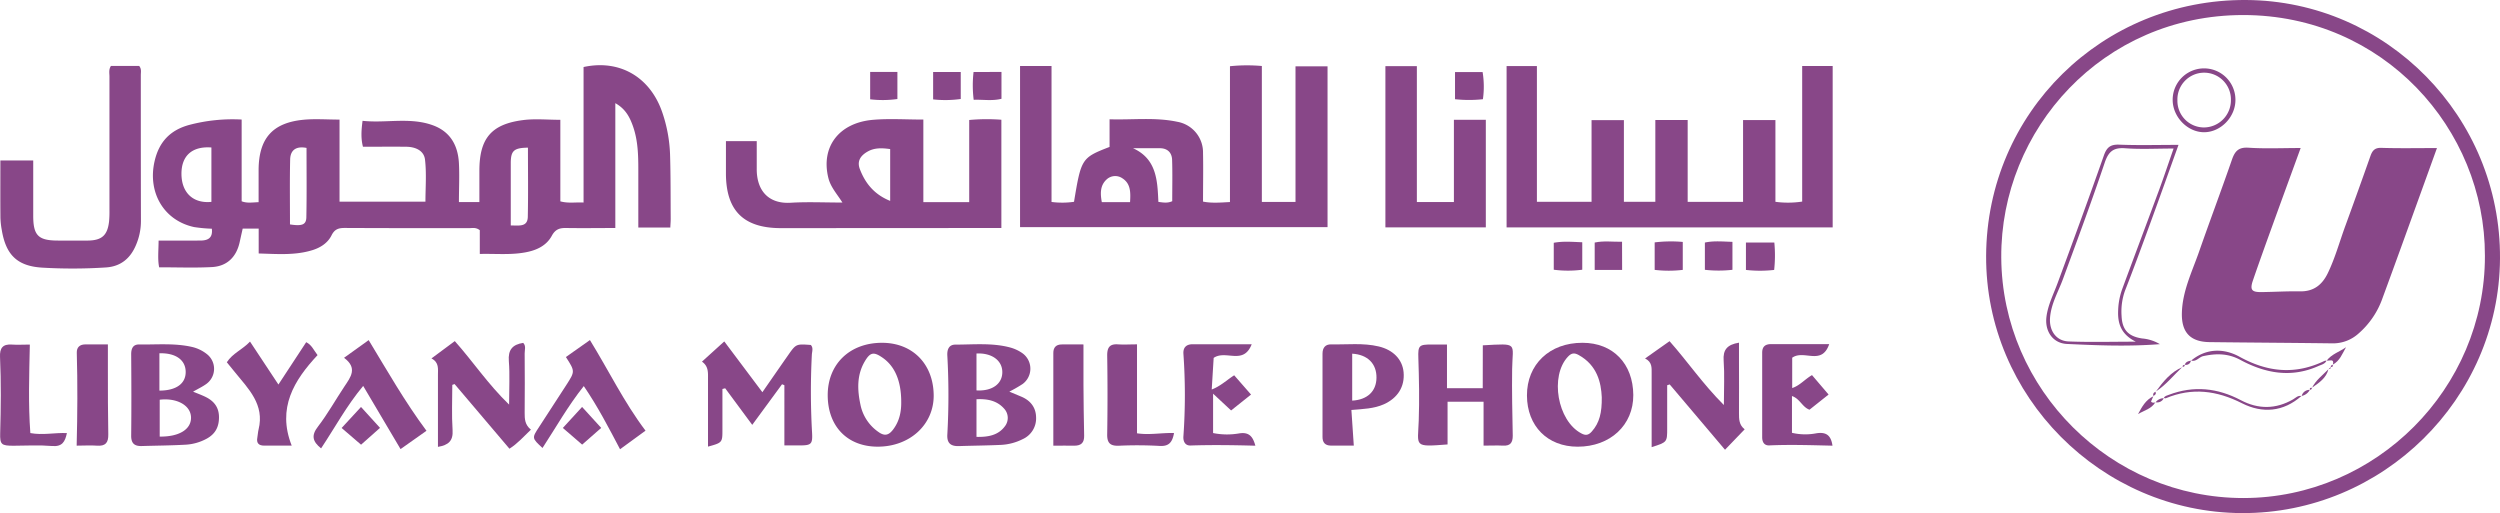<svg id="Layer_1" data-name="Layer 1" xmlns="http://www.w3.org/2000/svg" viewBox="0 0 989.44 203.07"><path d="M265.35,90.06H252.63c0-6.86,0-13.55,0-20.25,0-6.87.16-13.77-2.3-20.36-1.26-3.39-2.94-6.46-6.8-8.62V90.24c-6.69,0-12.95.1-19.22,0-2.66-.07-4.45.37-5.92,3.08-2.32,4.27-6.7,6-11.3,6.7-5.58.9-11.21.34-17.2.49v-9.4c-1.58-1.24-3-.81-4.34-.81-16.37,0-32.74,0-49.11-.08-2.45,0-4,.48-5.21,2.89-1.51,3.07-4.39,4.91-7.64,5.91-6.83,2.1-13.82,1.51-21.21,1.3V90.47H96.05c-.38,1.7-.79,3.52-1.19,5.35-1.29,5.89-5,9.57-11,9.88-6.85.36-13.74.09-20.87.09-.65-3.17-.24-6.56-.22-10.58H79.17c3,0,5.12-.89,4.67-4.69a58.12,58.12,0,0,1-7-.65c-12-2.58-18.51-13.71-15.65-26.1,1.76-7.65,6.2-12.28,13.67-14.32a67.13,67.13,0,0,1,20.78-2.14V79.66c2.15.84,4.15.44,6.71.36,0-4.33,0-8.54,0-12.75.06-12.44,5.44-18.66,17.71-19.87,4.61-.45,9.3-.07,14.32-.07V79.82h34c0-5.5.47-11.13-.17-16.63-.43-3.66-3.87-5.08-7.48-5.11-5.62-.06-11.25,0-17.08,0-.88-3.4-.63-6.59-.16-10.26,9.38,1,18.79-1.55,27.88,1.78,6.9,2.54,9.89,8,10.26,15,.26,5,0,10.1,0,15.38h8.1c0-4.21,0-8.31,0-12.39,0-12.82,4.71-18.47,17.36-20.07,4.7-.6,9.55-.1,14.68-.1V79.69c3.14.86,6,.3,9.19.47V26.53c14.32-3.12,26.41,4,31.17,18a57.19,57.19,0,0,1,3.06,16.55c.27,8.52.2,17.05.26,25.58,0,1-.09,1.89-.15,3.35M83.67,58.37C76,57.8,71.72,61.68,71.82,69s4.67,11.62,11.85,10.9Zm31.1,30.45c4.81.74,6.43.14,6.48-2.88.18-9.13.07-18.26.07-27.4-4.22-.82-6.39.94-6.48,4.55-.2,8.6-.07,17.19-.07,25.73m94.17-30.38c-5.52.08-6.72,1.2-6.79,5.87,0,2,0,4.11,0,6.16,0,6.23,0,12.46,0,18.76,3.32,0,6.65.69,6.74-3.42.19-9,.06-18,.06-27.37" fill="#884788"/><path d="M403.71,89.89V26.12h12.46V79.93a32.56,32.56,0,0,0,8.9-.06c2.84-17.12,3-17.43,14.07-21.72V47.21c9.16.29,18.06-.88,26.87,1a12.3,12.3,0,0,1,10.12,12.35c.13,6.32,0,12.64,0,19.23,3.52.68,6.87.38,10.66.17V26.21a65.7,65.7,0,0,1,12.62-.09V79.93h13.32V26.24h12.68V89.89ZM448.4,58.65c9.46,4.28,9.67,12.92,10.06,21.25,2,.28,3.62.56,5.48-.27,0-5.43.13-10.9-.05-16.37-.09-2.82-1.79-4.56-4.78-4.6-3.57,0-7.14,0-10.71,0M447.25,80c.23-3.81.3-7.3-3.05-9.44a5,5,0,0,0-6.13.37c-2.74,2.43-2.62,5.66-2,9.07Z" fill="#884788"/><path d="M713.26,79.78V26.11h12.07V90H596.27V26.16h12v53.7h21.63V47.54H642.7V79.87h12.44V47.49h12.8V79.9h21.92V47.51h12.81V79.87a37.16,37.16,0,0,0,10.59-.09" fill="#884788"/><path d="M287.34,55.86H299.5c0,3.7,0,7.22,0,10.74C299.37,75.25,304,80.8,313,80.24c6.57-.4,13.19-.08,20.41-.08-2.12-3.36-4.65-6.08-5.55-9.67-3.07-12.26,4.08-21.9,17.67-23.07,6.4-.55,12.88-.1,19.91-.1V80h18.15V47.49a75.41,75.41,0,0,1,12.73-.1V90.24h-3.9l-83.34.05c-14.82,0-21.76-6.93-21.77-21.67V55.86m65,23.68V59c-3.22-.45-6.2-.58-8.95,1s-4.21,3.7-3.1,6.8C342.39,72.48,346,77,352.38,79.54" fill="#884788"/><path d="M43.85,26.09H55.07c1,1.16.66,2.45.66,3.65,0,19.24,0,38.49.05,57.74a24.07,24.07,0,0,1-2,9.59c-2.19,5.18-6,8.4-11.85,8.78a204.58,204.58,0,0,1-25.13.08C6.87,105.36,2.32,100.9.7,91a31.24,31.24,0,0,1-.53-4.91C.11,78.7.15,71.29.15,63.5h13c0,7.38,0,14.63,0,21.89,0,7.8,2,9.8,9.72,9.82,4,0,8,.05,12,0,5.48-.09,7.69-2.12,8.3-7.6a42.76,42.76,0,0,0,.15-4.53q0-26.4,0-52.79c0-1.33-.36-2.75.58-4.19" fill="#884788"/><polygon points="575.42 47.41 588.05 47.41 588.05 89.99 548.31 89.99 548.31 26.18 560.76 26.18 560.76 79.96 575.42 79.96 575.42 47.41" fill="#884788"/><path d="M297.75,168.19c-3.81-5.14-7.27-9.83-10.74-14.52l-1.09.28v16.18c0,5-.06,5.1-5.71,6.63,0-9,0-17.91,0-26.8,0-2.47.24-5-2.39-6.83l8.83-8,15.08,20.1c3.61-5.19,6.87-9.92,10.17-14.63,3.16-4.51,3.18-4.5,9-4.07,1.09,1.17.47,2.59.41,3.89a285.06,285.06,0,0,0,.07,30.52c.29,4.88-.17,5.38-5.2,5.34-1.77,0-3.54,0-5.74,0V152.45l-.93-.37-11.82,16.11" fill="#884788"/><path d="M586.86,136.67c14.27-.77,11.77-1.1,11.61,9.37-.13,8.8.07,17.6.24,26.4,0,2.81-1,4.08-3.86,3.93-2.45-.13-4.9,0-7.69,0V159H572.91V175.9c-13.65,1.06-11.75.84-11.41-9.42.29-8.26.12-16.5-.15-24.75-.17-5,.26-5.41,5.33-5.37,1.89,0,3.78,0,6,0v17.29h14.15Z" fill="#884788"/><path d="M347.4,176.78c-12,0-19.79-8-19.81-20.36s8.78-20.8,21.6-20.75c12,.05,20.18,8.38,20.34,20.65.15,11.64-9.37,20.45-22.13,20.46m9.28-18.1c-.08-8-2.54-13.74-7.34-17.08-3.52-2.45-4.93-2.26-7.12,1.49-3.18,5.43-2.92,11.33-1.65,17.2a17.24,17.24,0,0,0,7.14,10.7c2.47,1.76,4.09,1.23,5.81-1.05,2.54-3.39,3.25-7.19,3.16-11.26" fill="#884788"/><path d="M624.39,176.79c-11.92,0-20-8.15-20.06-20.22-.06-12.37,9-20.95,22-20.9,12.05,0,20,8.25,20.09,20.67.06,11.9-9.14,20.45-22,20.45m9.52-19.59c-.26-5.75-1.79-12.63-9.15-16.7-1.8-1-2.9-.75-4.24.67-7.24,7.7-4.15,25.38,5.27,30.34,1.8,1,2.92.69,4.2-.76,3-3.38,4-7.38,3.92-13.55" fill="#884788"/><path d="M399.47,155l4.78,2c3.64,1.54,5.77,4.33,5.81,8.22a9,9,0,0,1-5.32,8.59,21.35,21.35,0,0,1-8.67,2.27c-5.49.25-11,.29-16.46.47-3.19.11-4.88-1-4.68-4.55a281.2,281.2,0,0,0,0-31.27c-.13-2.37.61-4.34,3.18-4.34,7.25,0,14.57-.77,21.7,1.14a15.5,15.5,0,0,1,4.82,2.25A7.53,7.53,0,0,1,404.7,152a57.37,57.37,0,0,1-5.23,3m-13,17.91c4.51.08,8.54-.56,11.23-4.18a5.4,5.4,0,0,0-.23-6.93c-2.89-3.32-6.8-4-11-3.79Zm0-33v14.6c6.22.38,10.32-2.62,10.22-7.38-.08-4.52-4.23-7.53-10.22-7.22" fill="#884788"/><path d="M76.38,155c2,.82,3.6,1.4,5.14,2.17,3.16,1.6,5.09,4,5.15,7.77.06,4-1.44,6.85-5,8.75A19.7,19.7,0,0,1,73.44,176c-5.77.32-11.54.36-17.32.53-2.86.08-4.24-1-4.2-4.15.12-10.73.08-21.46,0-32.19,0-2.31.76-3.9,3.17-3.86,7,.11,14-.61,21,1a14.81,14.81,0,0,1,5.87,2.88,7.38,7.38,0,0,1-.29,11.74c-1.53,1.11-3.27,1.92-5.27,3.07M63.21,158.2v14.59c7.78.1,12.53-2.92,12.39-7.65S70,157.4,63.21,158.2m-.12-18.38v14.77c6.64,0,10.45-2.76,10.4-7.44s-3.93-7.51-10.4-7.33" fill="#884788"/><path d="M682.27,160.24c0-6.6.31-12.07-.09-17.5-.33-4.32,1.4-6.35,6.07-7.12v7.67c0,6.74.06,13.47,0,20.21,0,2.39,0,4.67,2.25,6.41L682.72,178l-21.89-25.85-1,.32v17.06c0,5.48,0,5.48-6.15,7.44V168.4c0-6.87,0-13.74,0-20.61,0-2.23.25-4.49-2.6-5.92l9.69-6.84c7.14,8.05,13.06,16.82,21.44,25.21" fill="#884788"/><path d="M210.13,170.05c-2.95,2.81-5.27,5.49-8.5,7.54L179.91,152l-.9.32c0,6-.29,12,.11,17.9.28,4.26-1.62,5.94-5.79,6.64,0-9.58,0-19,0-28.42,0-2.44.49-5-2.57-6.58L180,135c7.2,8.08,13.08,17,21.49,25.13,0-6.41.33-11.85-.1-17.22-.36-4.48,1.46-6.55,5.68-7.21,1.22,1.23.56,2.82.58,4.22q.1,11.73,0,23.49c0,2.39.06,4.65,2.44,6.61" fill="#884788"/><path d="M534.85,162.25c.33,4.85.62,9.21.95,14.1-3.26,0-6.23.05-9.2,0-2.16-.05-3.19-1.24-3.18-3.42q0-16.47,0-32.94c0-2.37,1.13-3.74,3.4-3.69,6.29.13,12.62-.66,18.86.82,5.69,1.36,9.35,5.1,9.83,10.17.53,5.71-2.31,10.23-7.79,12.71-4,1.78-8.21,1.86-12.87,2.26m.32-3.7c6-.33,9.53-3.68,9.61-9,.1-5.56-3.47-9.23-9.61-9.58Z" fill="#884788"/><path d="M723.94,136.24c-3,8.62-10,2-14.63,5.34v12c3.05-1,5.05-3.53,7.84-5.12l6.56,7.69-7.55,6c-2.86-1-3.78-4.35-6.94-5.41v14.56a23.13,23.13,0,0,0,9.69.18c3.77-.57,5.75.71,6.34,4.91-8.33-.19-16.65-.48-25-.11-2,.09-2.83-1.31-2.82-3.28q0-16.7,0-33.41c0-2.49,1.3-3.41,3.61-3.4h22.85" fill="#884788"/><path d="M495.4,136.24c-3.32,8.43-10.18,2.09-15.06,5.4-.22,3.51-.48,7.82-.77,12.52,3.47-1.33,5.9-3.71,8.89-5.63l6.67,7.63-7.89,6.29-7.13-6.64v15.58a27.85,27.85,0,0,0,10.19.16c3.87-.66,5.52,1,6.54,4.85-8.75-.24-17.2-.36-25.65-.08-2.12.08-3-1.6-2.82-3.72a232.35,232.35,0,0,0,0-32.53c-.18-2.51,1.1-3.83,3.68-3.83H495.4" fill="#884788"/><path d="M168.8,170.49l-10.27,7.25-14.79-25c-6.57,7.87-11.21,16.52-16.66,24.72-3.37-2.72-4-5.08-1.22-8.65,3.84-5,6.92-10.55,10.42-15.8,2.5-3.74,5.38-7.35-.12-11.4l9.75-7c7.35,12.13,14.31,24.36,22.89,35.9" fill="#884788"/><path d="M224,141.28l9.48-6.69c7.4,12,13.48,24.58,22,35.86L245.4,177.8c-4.45-8.46-8.75-16.78-14.35-25-6.31,7.94-11.05,16.4-16.34,24.5-4.26-3.93-4.23-3.92-1.33-8.35q5.43-8.26,10.76-16.58c3.48-5.4,3.47-5.41-.17-11.06" fill="#884788"/><path d="M115.42,176.36c-4.39,0-7.66,0-10.93,0-2.06,0-3.06-1-2.65-3.12.2-1.07.23-2.19.49-3.24,2.47-9.89-4-16.09-9.37-22.71-1-1.26-2.07-2.53-3.19-3.91,2.3-3.59,6.19-5,9.18-8.19l11.24,17c3.75-5.74,7.31-11.16,11-16.76,2.18,1.08,2.91,3.06,4.49,5.12-9.28,9.94-16.09,20.92-10.24,35.79" fill="#884788"/><path d="M11.81,136.32c-.25,12-.66,23.51.2,35.08,4.91.91,9.55-.2,14.47,0-.73,3.43-1.84,5.46-5.88,5.12-5-.42-10.16-.15-15.25-.11-4.81,0-5.4-.45-5.28-5,.28-10.05.4-20.09-.06-30.12-.16-3.51,1.05-5.18,4.7-4.92,2.18.16,4.38,0,7.1,0" fill="#884788"/><path d="M450,136.32v35.17c5,.76,9.73-.26,14.65-.1-.66,3.71-2.07,5.36-5.83,5.09a156.22,156.22,0,0,0-16-.07c-3.35.12-4.67-1-4.62-4.48q.25-15.65,0-31.3c0-3.23,1.09-4.56,4.32-4.34,2.3.16,4.62,0,7.52,0" fill="#884788"/><path d="M30.34,176.34c.32-12.59.39-24.65.05-36.72-.06-2.16,1.17-3.29,3.31-3.31,2.86,0,5.73,0,9,0,0,3.66,0,7,0,10.42,0,8.37,0,16.75.16,25.12.08,3.41-1.13,4.8-4.55,4.53-2.44-.19-4.91,0-7.95,0" fill="#884788"/><path d="M416.88,176.35c0-12.56,0-24.61,0-36.66,0-2.2,1.1-3.32,3.23-3.37,2.84-.07,5.68,0,8.7,0,0,5.58,0,10.75,0,15.92.05,6.71.11,13.43.27,20.15.07,2.78-1.11,4-3.89,4-2.58-.06-5.17,0-8.31,0" fill="#884788"/><path d="M396.36,28.47V39.1c-3.71.93-7.29.25-11,.4a46.81,46.81,0,0,1-.05-11Z" fill="#884788"/><path d="M575.86,39.31V28.51h10.92a35.52,35.52,0,0,1,.12,10.76,52.2,52.2,0,0,1-11,0" fill="#884788"/><path d="M674.75,106.84V96c3.63-.78,7.14-.38,10.91-.28v11.06a48.33,48.33,0,0,1-10.91,0" fill="#884788"/><path d="M666,95.75v11.06a47,47,0,0,1-11.12,0V95.93A53.49,53.49,0,0,1,666,95.75" fill="#884788"/><path d="M642,106.84H631.14V96c3.59-.78,7.11-.25,10.83-.32Z" fill="#884788"/><path d="M355.17,28.46V39.19a41.8,41.8,0,0,1-10.78.11V28.46Z" fill="#884788"/><path d="M380.24,28.5V39.18a44.34,44.34,0,0,1-10.93.16V28.5Z" fill="#884788"/><path d="M626.22,95.88v10.87a43.46,43.46,0,0,1-11.28,0V96.09c3.68-.69,7.31-.36,11.28-.21" fill="#884788"/><path d="M691,96h11.24a53,53,0,0,1-.07,10.83,49.09,49.09,0,0,1-11.17,0Z" fill="#884788"/><path d="M135.21,169.38l7.67-8.31,7.52,8.27L142.9,176l-7.69-6.61" fill="#884788"/><path d="M237.94,169.35c-2.65,2.34-5,4.39-7.54,6.62-2.55-2.19-5-4.32-7.64-6.6l7.62-8.31,7.56,8.29" fill="#884788"/><path d="M786.06,101.25C786.33,44.62,832-.31,888.93,0c55.72.31,100.86,46.28,100.51,102.35-.35,55.55-46.48,101-102.22,100.72S785.78,156.74,786.06,101.25m197.41,0c.09-50.31-40.29-95.27-95.63-95.3-55.62,0-96.11,45.26-95.79,96,.32,52.27,43.45,95.21,95.88,95.16s95.64-43.34,95.54-95.87" fill="#884788"/><path d="M910.54,58.6c-3.74,10.26-7.26,19.87-10.74,29.49-2.75,7.6-5.51,15.21-8.13,22.85-1.29,3.77-.54,4.72,3.42,4.66,5.09-.06,10.18-.38,15.26-.29,5.41.09,8.74-2.64,10.95-7.22,2.93-6.07,4.68-12.58,7-18.88q5-13.69,9.86-27.46c.75-2.11,1.69-3.32,4.33-3.23,7.14.23,14.28.08,22,.08-2.37,6.56-4.58,12.71-6.81,18.85C952.78,91,947.91,104.52,942.94,118a33,33,0,0,1-9.64,14.13,15,15,0,0,1-10.17,3.76c-16.22-.21-32.44-.29-48.66-.49-7.53-.1-11.07-3.79-10.94-11.32.15-8.72,4-16.45,6.8-24.44,4.24-12.16,8.78-24.21,13-36.39,1.18-3.42,2.61-5.06,6.62-4.79,6.64.44,13.34.12,20.61.12" fill="#884788"/><path d="M854.82,136.21c-12.92,1-24.85.47-36.75-.08-5.57-.25-8.87-5-8.13-10.77.59-4.67,2.76-8.85,4.37-13.21,6.22-16.81,12.38-33.64,18.33-50.55,1.13-3.23,2.55-4.49,6.1-4.35,7.63.31,15.27.09,23.46.09-3.8,10.57-7.31,20.46-10.92,30.31-3.33,9.12-6.67,18.24-10.21,27.28a24.45,24.45,0,0,0-1.4,10.09c.22,5.52,2.67,8.12,8.16,8.94a16.3,16.3,0,0,1,7,2.25m5.38-77.42c-6.83,0-13,.35-19.11-.11-4.66-.35-6.6,1.28-8.1,5.69-5.2,15.45-10.89,30.73-16.5,46-1.88,5.13-4.77,9.9-5.15,15.52-.34,5,2.42,9,7.25,9.24,8.56.35,17.14.1,26.71.1-5.86-2.89-7.22-7.22-7-12.31a27.26,27.26,0,0,1,1.59-8.45c4.88-13.24,9.87-26.43,14.75-39.66,1.87-5.09,3.59-10.24,5.61-16.05" fill="#884788"/><path d="M872.41,52.33c-6.58.06-12.49-6-12.52-12.76a12.42,12.42,0,0,1,24.84-.17c.11,6.78-5.7,12.87-12.32,12.93m10.53-12.69a10.59,10.59,0,1,0-21.17.08,10.52,10.52,0,0,0,10.59,10.72,10.74,10.74,0,0,0,10.58-10.8" fill="#884788"/><path d="M867.17,142.74c6-5,13.05-4.94,19.18-1.55,11.2,6.18,22.14,7.19,33.66,1.63a2.38,2.38,0,0,1,.81-.07l0-.08c-.63,1.41-2.06,1.66-3.26,2.2-10.74,4.8-21,2.91-30.93-2.45-4.8-2.6-9.6-2.58-14.65-1.47-1.69.37-2.79,2.39-4.83,1.72Z" fill="#884788"/><path d="M910.86,156.72c-7.17,6.35-15.48,6.95-23.5,2.9-10-5.07-19.79-6.33-30.19-2-.21.09-.53-.08-.79-.12l0,.06c.36-.89,1.25-1,2-1.3,9.82-3.74,19.27-2.73,28.48,2.12,6.92,3.65,13.85,3.62,20.71-.33,1-.59,1.91-1.66,3.33-1.3Z" fill="#884788"/><path d="M920.82,142.75c1.95-2.6,5.1-3.5,7.68-5.33-1.45,2.55-2.44,5.4-5.26,6.91l.07.07c.64-2.77-1.52-1.39-2.54-1.73Z" fill="#884788"/><path d="M853.13,155.11c2.93-4,6-7.9,10.74-9.88l-.06-.07c-3.55,3.34-6.58,7.24-10.76,9.9Z" fill="#884788"/><path d="M853.06,159.18c-1.52,2.62-4.45,3.26-6.87,4.7,1.53-2.82,3-5.65,6.15-7.09l-.08,0c-.32.71-.63,1.42-.93,2.11.51.73,1.19.4,1.79.4Z" fill="#884788"/><path d="M921.58,146c-.86,3.65-3.78,5.51-6.57,7.46l0,.06c1.54-3.07,4.28-5.06,6.59-7.45Z" fill="#884788"/><path d="M914.18,154.26a4.66,4.66,0,0,1-3.32,2.46l.07.07a3.16,3.16,0,0,1,3.31-2.48Z" fill="#884788"/><path d="M856.38,157.54a2.83,2.83,0,0,1-3.32,1.64l.06.07a4,4,0,0,1,3.31-1.65Z" fill="#884788"/><path d="M864.69,144.38c.38-1.22,1.41-1.46,2.48-1.64l-.06-.06a1.94,1.94,0,0,1-2.48,1.64Z" fill="#884788"/><path d="M852.34,156.79a1.11,1.11,0,0,1,.79-1.68l-.08-.05c.49.92-.21,1.27-.79,1.67Z" fill="#884788"/><path d="M863.87,145.22c-.16-.69.33-.77.82-.84l-.06,0c.14.68-.35.75-.82.83Z" fill="#884788"/><path d="M923.24,144.33c.08.63,0,1.06-.83.83l.07.06a.78.78,0,0,1,.83-.82Z" fill="#884788"/><path d="M922.41,145.15c.13.69-.13,1-.83.82l.07.06.83-.81Z" fill="#884788"/><path d="M915,153.43c0,.57-.28.83-.83.83l.06.05c-.22-.76.17-.92.82-.82Z" fill="#884788"/></svg>